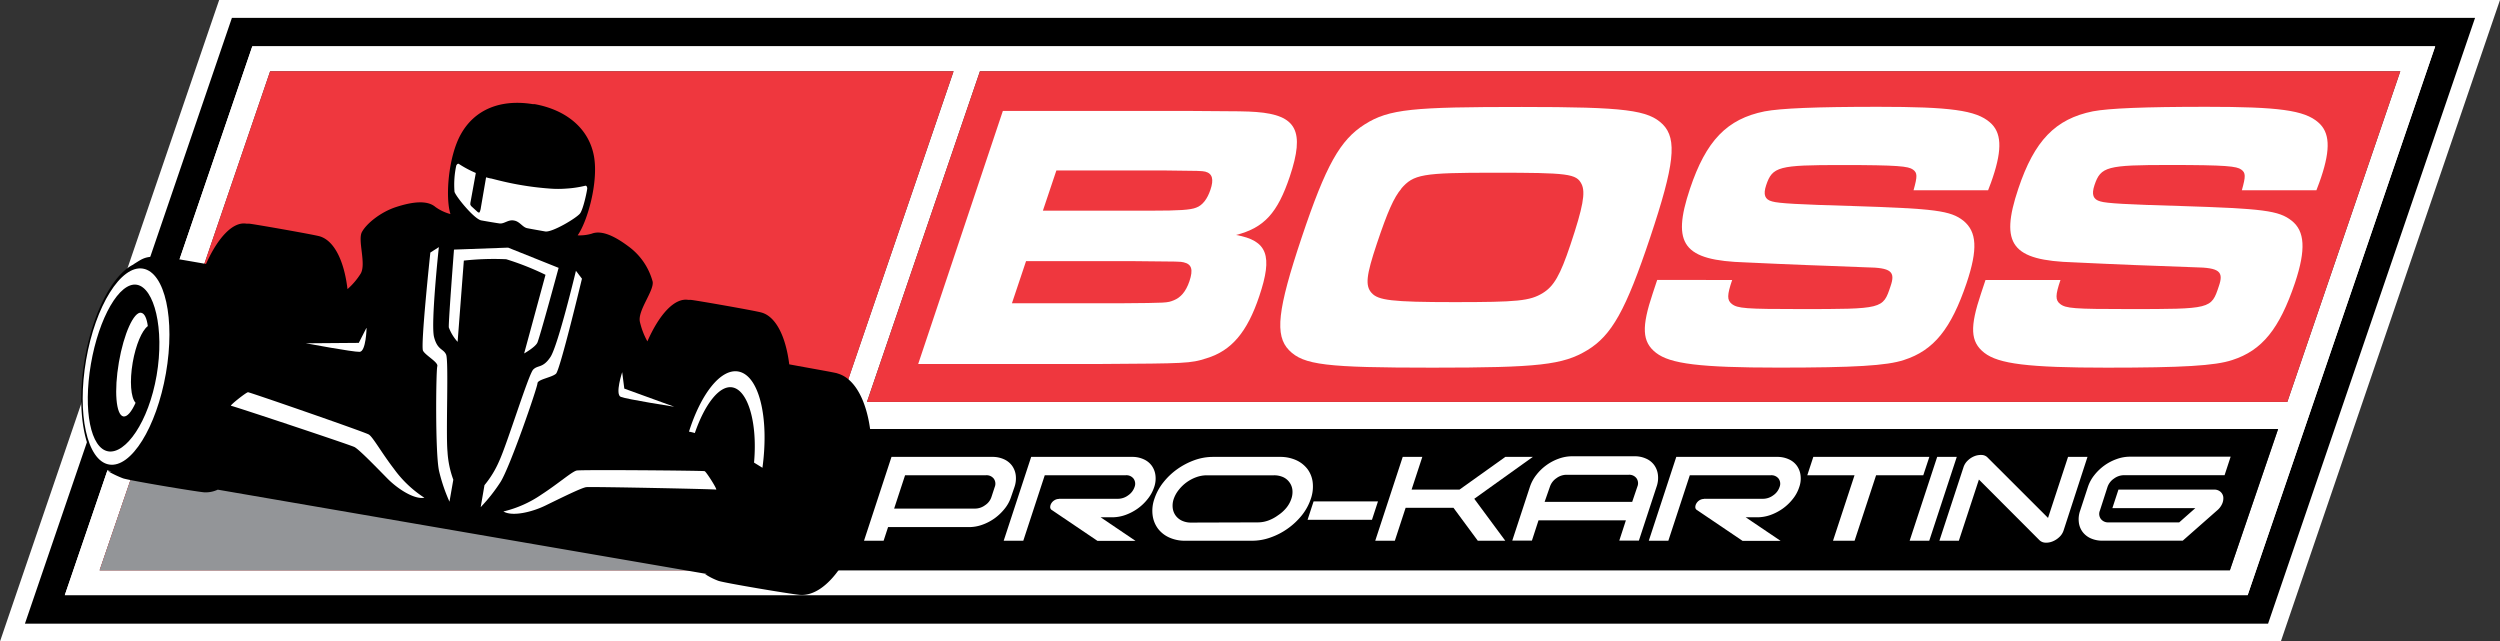 <svg xmlns="http://www.w3.org/2000/svg" xmlns:xlink="http://www.w3.org/1999/xlink" viewBox="0 0 482.17 123.72"><rect x="0" y="0" width="482.17" height="123.72" fill="#333333" stroke="none"/><defs><style>.cls-1{fill:none;}.cls-2{fill:#fff;}.cls-3{fill:#ef373e;}.cls-4{fill:#939598;}.cls-5{clip-path:url(#clip-path);}</style><clipPath id="clip-path" transform="translate(0)"><rect class="cls-1" width="482.17" height="123.72"/></clipPath></defs><g id="Layer_2" data-name="Layer 2"><g id="Layer_1-2" data-name="Layer 1"><path d="M2.4,122,43.5,1.72H479.76L438.67,122Zm429.88-8.94,35-102.41H49.89l-35,102.41Z" transform="translate(0)"/><path class="cls-2" d="M51.12,12.37H464.87l-33.82,99H17.3ZM48.66,8.94,12.5,114.78h421L469.67,8.94Zm-3.93-5.5H477.36L437.44,120.28H4.81ZM42.27,0l-.8,2.33L1.55,119.17,0,123.72H439.9l.79-2.33L480.61,4.55,482.17,0Z" transform="translate(0)"/><path class="cls-2" d="M48.66,8.94,12.5,114.78h421L469.67,8.94Zm414.28,4.81L441.15,77.52H167.21L189,13.75ZM19.22,110,52.1,13.75H183.91L151,110Zm136.9,0,9.31-27.23H439.37L430.07,110Z" transform="translate(0)"/><polygon class="cls-3" points="52.1 13.75 19.22 109.97 151.04 109.97 183.91 13.75 52.1 13.75"/><polygon class="cls-3" points="441.15 77.52 462.94 13.75 189 13.75 167.21 77.52 441.15 77.52"/><polygon class="cls-4" points="30.31 77.52 19.22 109.97 151.04 109.97 162.12 77.52 30.31 77.52"/><polygon points="165.43 82.74 156.12 109.97 430.07 109.97 439.37 82.74 165.43 82.74"/><g class="cls-5"><path class="cls-2" d="M193.42,21.39h35.15c11.57.07,11.57.07,13.72.21,7.8.59,9.41,3.66,6.47,12.45-2.35,7-4.92,9.88-10.37,11.27,6.09,1.09,7.11,4,4.49,11.78-2.32,6.95-5.36,10.54-10.18,12-3.1,1-3.94,1-20.39,1.1H177.09Zm28.71,19.24c5.28,0,7.46-.14,8.56-.58,1.25-.44,2.17-1.69,2.76-3.44.69-2,.4-3.15-1-3.51-.76-.15-1-.15-7.71-.22h-21l-2.6,7.75Zm-5.9,17.86c8.9-.07,8.9-.07,10.17-.58s2.3-1.61,3-3.66c.76-2.27.45-3.3-1.12-3.66-.68-.15-.68-.15-9.32-.22H197.89l-2.72,8.12Z" transform="translate(0)"/><path class="cls-2" d="M320.71,24c2.79,2.85,2.25,7.75-2.45,21.81s-7.42,18.88-12.12,21.73-9.41,3.37-29.89,3.37-24.84-.51-27.63-3.36-2.25-7.76,2.43-21.74S258.47,27,263.19,24s9.35-3.37,30.33-3.37c20,0,24.38.59,27.19,3.37M270.28,36.39c-1.44,1.68-2.67,4.46-4.73,10.61s-2.27,8.12-1,9.51,3.74,1.76,15.92,1.76,14.6-.22,17.1-1.76c2.13-1.31,3.35-3.44,5.31-9.29,2.45-7.32,2.94-10.1,2.16-11.71-1-2-2.5-2.2-16.8-2.2-14,0-15.58.3-18,3.08" transform="translate(0)"/><path class="cls-2" d="M334.08,54c-1,2.93-1,3.88-.08,4.61,1.1.88,2.67,1,13.16,1,16,0,16,0,17.46-4.39,1-2.86.1-3.59-4.64-3.66l-7.75-.3-3.84-.14c-3.48-.15-7.32-.29-11.72-.51-12-.37-14.33-3.44-10.73-14.2,3.11-9.3,7.15-13.47,14.39-14.93,3.13-.59,9.83-.88,21.87-.88,13.93,0,18.92.66,21.59,3,2.22,1.9,2.42,5.05.56,10.61-.15.44-.49,1.46-.91,2.49H369.06c.76-2.71.76-3.37-.12-4s-2.79-.87-13.79-.87c-12.11,0-13.31.29-14.51,3.88-.61,1.83-.27,2.78,1.15,3.14,1.2.37,5.16.59,15.41.88,16,.51,19,.88,21.49,2.85,2.59,2.13,2.79,5.49.61,12-3,8.85-6.32,13-12.09,14.85-3.3,1.1-9.59,1.47-24.19,1.47-15.19,0-20.89-.73-23.62-2.85s-2.81-5-.63-11.5l.85-2.56Z" transform="translate(0)"/><path class="cls-2" d="M397.4,54c-1,2.93-1,3.88-.08,4.61,1.1.88,2.67,1,13.16,1,16,0,16,0,17.46-4.4,1-2.85.1-3.58-4.64-3.66l-7.76-.29-3.83-.14c-3.48-.15-7.32-.3-11.72-.52-12-.36-14.33-3.44-10.73-14.19,3.11-9.3,7.15-13.47,14.39-14.94,3.13-.58,9.83-.87,21.86-.87,13.94,0,18.93.65,21.6,3,2.22,1.9,2.42,5.05.56,10.61-.15.44-.5,1.46-.91,2.49H432.38c.76-2.71.76-3.37-.12-4s-2.79-.88-13.8-.88c-12.1,0-13.3.3-14.5,3.88-.61,1.83-.27,2.78,1.15,3.15,1.2.37,5.16.59,15.41.88,16,.51,19,.87,21.49,2.85s2.79,5.49.61,12c-3,8.86-6.32,13-12.09,14.86-3.3,1.1-9.59,1.47-24.19,1.47-15.19,0-20.88-.73-23.62-2.86s-2.81-5-.63-11.49l.85-2.56Z" transform="translate(0)"/><path class="cls-2" d="M195,95.85a7,7,0,0,1-1.23,2.26,9.86,9.86,0,0,1-1.92,1.84,9.5,9.5,0,0,1-2.38,1.25,7.56,7.56,0,0,1-2.58.46H171.28l-.86,2.63h-3.78l5.3-16.17,19.42,0a5.31,5.31,0,0,1,2.28.46,3.89,3.89,0,0,1,1.56,1.25,4,4,0,0,1,.71,1.86,5.07,5.07,0,0,1-.26,2.27Zm-6.94,2.24a3.25,3.25,0,0,0,1.93-.65,3,3,0,0,0,1.23-1.59l.63-1.92a1.67,1.67,0,0,0-.18-1.61,1.75,1.75,0,0,0-1.5-.66H174.56l-2.11,6.43Z" transform="translate(0)"/><path class="cls-2" d="M204.24,96.2h11.4a3.31,3.31,0,0,0,1.94-.66,3.2,3.2,0,0,0,1.24-1.61,1.7,1.7,0,0,0-.19-1.61,1.73,1.73,0,0,0-1.5-.66H201.5l-4.14,12.63h-3.78l5.3-16.17,19.43,0a5.23,5.23,0,0,1,2.27.46,3.82,3.82,0,0,1,1.56,1.25,4,4,0,0,1,.71,1.86,5.05,5.05,0,0,1-.25,2.27,7.32,7.32,0,0,1-1.24,2.27,9.4,9.4,0,0,1-1.93,1.85,9.73,9.73,0,0,1-2.37,1.24,7.79,7.79,0,0,1-2.58.45h-2.2l6.73,4.55h-7.34l-8.77-5.93a.65.65,0,0,1-.35-.58,1.42,1.42,0,0,1,.21-.72,1.78,1.78,0,0,1,.61-.61,1.64,1.64,0,0,1,.87-.25" transform="translate(0)"/><path class="cls-2" d="M228.62,104.29a7.23,7.23,0,0,1-3.15-.64,5.59,5.59,0,0,1-2.17-1.74,5.51,5.51,0,0,1-1-2.56,6.89,6.89,0,0,1,.35-3.15,10.31,10.31,0,0,1,1.71-3.15,13.16,13.16,0,0,1,2.7-2.57,13.93,13.93,0,0,1,3.31-1.73,10.57,10.57,0,0,1,3.56-.63h12.9a7.49,7.49,0,0,1,3.16.63,5.74,5.74,0,0,1,2.19,1.73,5.33,5.33,0,0,1,1,2.57,7.19,7.19,0,0,1-.36,3.15,10.31,10.31,0,0,1-1.71,3.15,13.41,13.41,0,0,1-2.7,2.56,13.22,13.22,0,0,1-3.33,1.74,10.45,10.45,0,0,1-3.58.64Zm14-3.54a5.93,5.93,0,0,0,2-.36,7.5,7.5,0,0,0,1.86-1A7.17,7.17,0,0,0,248.05,98a5.47,5.47,0,0,0,1-1.77,4,4,0,0,0,.21-1.77,3,3,0,0,0-.57-1.44,3.05,3.05,0,0,0-1.22-1,4.28,4.28,0,0,0-1.78-.35H232.76a6.06,6.06,0,0,0-2,.35,7.55,7.55,0,0,0-3.38,2.42,5.88,5.88,0,0,0-1,1.77,4,4,0,0,0-.2,1.77,3.09,3.09,0,0,0,.56,1.45,3.13,3.13,0,0,0,1.23,1,4.11,4.11,0,0,0,1.77.36Z" transform="translate(0)"/><polygon class="cls-2" points="252.19 100.25 253.35 96.7 265.77 96.7 264.61 100.25 252.19 100.25"/><polygon class="cls-2" points="272.25 94.43 281.49 94.43 290.33 88.12 295.63 88.12 284.34 96.2 290.32 104.29 285.02 104.29 280.33 97.94 271.1 97.94 269.02 104.29 265.24 104.29 270.54 88.12 274.32 88.12 272.25 94.43"/><path class="cls-2" d="M303.22,88h12a5.26,5.26,0,0,1,2.27.46,3.82,3.82,0,0,1,1.56,1.25,4,4,0,0,1,.71,1.86,5.05,5.05,0,0,1-.25,2.27l-3.42,10.42h-3.78l1.27-3.9H296.73l-1.27,3.9h-3.79l3.42-10.42a7.55,7.55,0,0,1,1.24-2.27,9.46,9.46,0,0,1,1.93-1.86,9.33,9.33,0,0,1,2.38-1.25,7.56,7.56,0,0,1,2.58-.46m-5.31,8.79H314.8l1-2.95a1.67,1.67,0,0,0-.18-1.61,1.73,1.73,0,0,0-1.5-.66h-12a3.29,3.29,0,0,0-1.94.66,3.24,3.24,0,0,0-1.24,1.61Z" transform="translate(0)"/><path class="cls-2" d="M328.64,96.2h11.41a3.31,3.31,0,0,0,1.94-.66,3.13,3.13,0,0,0,1.23-1.61,1.67,1.67,0,0,0-.18-1.61,1.75,1.75,0,0,0-1.5-.66H325.91l-4.14,12.63H318l5.3-16.17,19.42,0a5.27,5.27,0,0,1,2.28.46,3.82,3.82,0,0,1,1.56,1.25,4,4,0,0,1,.71,1.86,4.93,4.93,0,0,1-.26,2.27,7.09,7.09,0,0,1-1.23,2.27,9.4,9.4,0,0,1-1.93,1.85,9.73,9.73,0,0,1-2.37,1.24,7.79,7.79,0,0,1-2.58.45h-2.21l6.74,4.55h-7.34l-8.77-5.93a.65.65,0,0,1-.35-.58,1.42,1.42,0,0,1,.21-.72,1.84,1.84,0,0,1,.6-.61,1.69,1.69,0,0,1,.87-.25" transform="translate(0)"/><polygon class="cls-2" points="349.73 88.12 372.11 88.12 370.94 91.66 361.84 91.66 357.69 104.29 353.53 104.29 357.68 91.66 348.57 91.66 349.73 88.12"/><polygon class="cls-2" points="372.09 104.29 368.31 104.29 373.62 88.12 377.4 88.12 372.09 104.29"/><path class="cls-2" d="M402.61,88.12,398,102.31a3,3,0,0,1-.83,1.28,4.06,4.06,0,0,1-1.29.83,3.23,3.23,0,0,1-1.42.24,1.72,1.72,0,0,1-1.16-.52L381.67,92.49l-3.87,11.8h-3.75L378.7,90.1a3.08,3.08,0,0,1,.84-1.3,3.88,3.88,0,0,1,1.3-.83,3.38,3.38,0,0,1,1.39-.22,1.63,1.63,0,0,1,1.14.52L395,99.89l3.86-11.77Z" transform="translate(0)"/><path class="cls-2" d="M420.3,100.75,423.41,98h-8l-8,0,1.17-3.57,9.18,0H427a1.78,1.78,0,0,1,1.26.42,1.65,1.65,0,0,1,.54,1,2.57,2.57,0,0,1-.22,1.32,3.51,3.51,0,0,1-1,1.3l-6.6,5.81H405.5a5.42,5.42,0,0,1-2.28-.46,4,4,0,0,1-1.56-1.24,3.84,3.84,0,0,1-.72-1.84,4.93,4.93,0,0,1,.26-2.27l1.49-4.55a7.3,7.3,0,0,1,1.23-2.27,9.72,9.72,0,0,1,1.93-1.86,9.4,9.4,0,0,1,2.39-1.25,7.46,7.46,0,0,1,2.57-.46h19.41l-1.17,3.57H409.64a3.26,3.26,0,0,0-1.93.66,3.19,3.19,0,0,0-1.24,1.61L405,98.48a1.65,1.65,0,0,0,.18,1.6,1.74,1.74,0,0,0,1.5.67Z" transform="translate(0)"/><path d="M161.48,72c-.82-.22-5.35-1-9.26-1.73-.68-5.45-2.61-9.25-5.38-10-1.3-.37-13-2.41-13.58-2.43a4.13,4.13,0,0,0-.5,0h0c-2.64-.45-5.59,2.75-7.9,8A14.37,14.37,0,0,1,123.4,62c-.39-2.19,2.75-5.89,2.48-7.67a12.4,12.4,0,0,0-4.62-6.77c-2.58-1.94-5.18-3.25-7.14-2.49a8.4,8.4,0,0,1-2.71.32c1.9-2.7,4-10.18,3.17-15.12-.9-5.37-5.24-9.06-11.48-10.19h0l-.18,0-.18,0h0c-6.25-1-11.22,1.06-13.86,5.82-2.46,4.41-3,12.26-2,15.39a9,9,0,0,1-2.9-1.37c-1.59-1.37-4.48-1-7.56,0s-5.77,3.25-6.62,4.84.87,6.12-.23,8a13.37,13.37,0,0,1-2.55,3c-.65-5.53-2.6-9.39-5.39-10.19-1.29-.36-13-2.41-13.58-2.43h-.51c-2.61-.45-5.51,2.66-7.81,7.77-3.85-.68-7.9-1.37-8.26-1.39-3.51-.16-3.77.25-5.75,1.47h.07c-4,1.88-7.87,9.15-9.44,18.27-1.92,11.14.36,20.83,5.09,21.64l.2,0a4,4,0,0,1-.77,0,20.14,20.14,0,0,0,2.87,1.36c1.25.42,13.53,2.48,15.6,2.69A5.48,5.48,0,0,0,42,94.44l46.75,8.06.75.13,46.93,8.09-.45,0a12.61,12.61,0,0,0,2.59,1.31c1.25.42,13.53,2.48,15.59,2.69,5.37.55,11.27-7.9,13.3-19.69s-.74-21.59-5.94-23" transform="translate(0)"/><path class="cls-2" d="M16.61,69.4c-1.8,10.42.18,19.46,4.42,20.19S30.17,82.46,32,72s-.18-19.46-4.42-20.19S18.4,59,16.61,69.4m.92.82c1.55-9,5.53-15.88,8.87-15.3s5.36,8.46,3.81,17.48-6,15.23-9.35,14.65S16,79.25,17.53,70.22" transform="translate(0)"/><path class="cls-2" d="M27.25,60.34c.63.1,1.06,1.06,1.26,2.55-1.13.84-2.32,3.62-2.91,7-.63,3.64-.37,6.82.55,7.8-.78,1.74-1.63,2.75-2.35,2.63-1.43-.25-1.82-4.93-.87-10.45s2.89-9.81,4.32-9.56" transform="translate(0)"/><path class="cls-2" d="M81.85,96c-1.94.37-5.16-1.7-7.16-3.74-2.33-2.37-5.6-5.75-6.39-6.07-1.71-.71-23.13-7.83-23.75-7.93-.28-.05,3-2.66,3.3-2.61.64.11,21.66,7.38,23.22,8.12.77.36,2.44,3.44,4.92,6.67A21.78,21.78,0,0,0,81.85,96" transform="translate(0)"/><path class="cls-2" d="M97.12,98.66c1.7,1,5.43.12,8-1.12,3-1.46,7.2-3.55,8-3.59,1.84-.09,24.42.37,25,.48.28,0-1.94-3.51-2.23-3.56-.64-.11-22.89-.3-24.6-.13-.85.09-3.45,2.43-6.87,4.65a21.88,21.88,0,0,1-7.38,3.27" transform="translate(0)"/><path class="cls-2" d="M70.65,63.28,69.2,66.13,59,66.21s9.12,1.7,10.36,1.65,1.34-4.58,1.34-4.58" transform="translate(0)"/><path class="cls-2" d="M120,71.78l.41,3.17,9.64,3.5s-9.17-1.44-10.32-1.91.27-4.76.27-4.76" transform="translate(0)"/><path class="cls-2" d="M83,48.71s-1.92,18-1.41,18.94,3,2.22,2.75,3-.43,16.88.35,20.23a32.77,32.77,0,0,0,2,5.88l.74-4.24a18.77,18.77,0,0,1-1.12-5.39c-.34-3.6.26-17.56-.27-18.74s-1.68-.84-2.33-3.41.93-17.32.93-17.32Z" transform="translate(0)"/><path class="cls-2" d="M112.24,53.75s-4.21,17.58-5,18.32-3.57,1.09-3.58,1.87-5.24,16-7.11,19a32.4,32.4,0,0,1-3.84,4.87l.73-4.24a19.1,19.1,0,0,0,2.86-4.7c1.52-3.29,5.63-16.64,6.53-17.58s1.86-.22,3.33-2.43,4.92-16.63,4.92-16.63Z" transform="translate(0)"/><path class="cls-2" d="M98,47.76l-10.44.38s-1.08,14-1,15a8.56,8.56,0,0,0,1.7,2.79l1.2-15.67A53.08,53.08,0,0,1,97.64,50,52.58,52.58,0,0,1,105.21,53l-4.12,15.17s2.1-1.18,2.54-2.06,4.11-14.45,4.11-14.45Z" transform="translate(0)"/><path class="cls-2" d="M132.88,83.25a10.12,10.12,0,0,1,1.13.27c1.93-5.59,4.75-9.24,7.23-8.81,3,.51,4.89,6.79,4.19,14.51l1.62,1c1.33-9.72-.66-17.87-4.67-18.57-3.39-.58-7.19,4.31-9.5,11.61h0" transform="translate(0)"/><path class="cls-2" d="M99.17,42.54c1.09.19,1.61,1.29,2.51,1.47s2.29.42,3.47.63c1.34.23,6.06-2.6,6.72-3.47s1.42-4.63,1.39-4.89c-.09-.59-.41-.45-.41-.45a20.47,20.47,0,0,1-3.62.54h0a19.92,19.92,0,0,1-3.18,0,57,57,0,0,1-5.7-.7h0c-1.77-.3-3.52-.7-5.6-1.24-.19,0-.77-.17-1-.23l-1,5.81a3.09,3.09,0,0,1-.25.93c-.16.16-.42-.09-.42-.09l-1.19-1.09a1.18,1.18,0,0,1-.18-.31,2.14,2.14,0,0,1,.06-.58l1-5.51h0a20.78,20.78,0,0,1-3.23-1.72s-.26-.25-.54.29A17.36,17.36,0,0,0,87.66,37c.33,1,3.83,5.28,5.17,5.51,1.18.21,2.52.44,3.48.58S98,42.29,99.17,42.54Z" transform="translate(0)"/></g></g></g></svg>